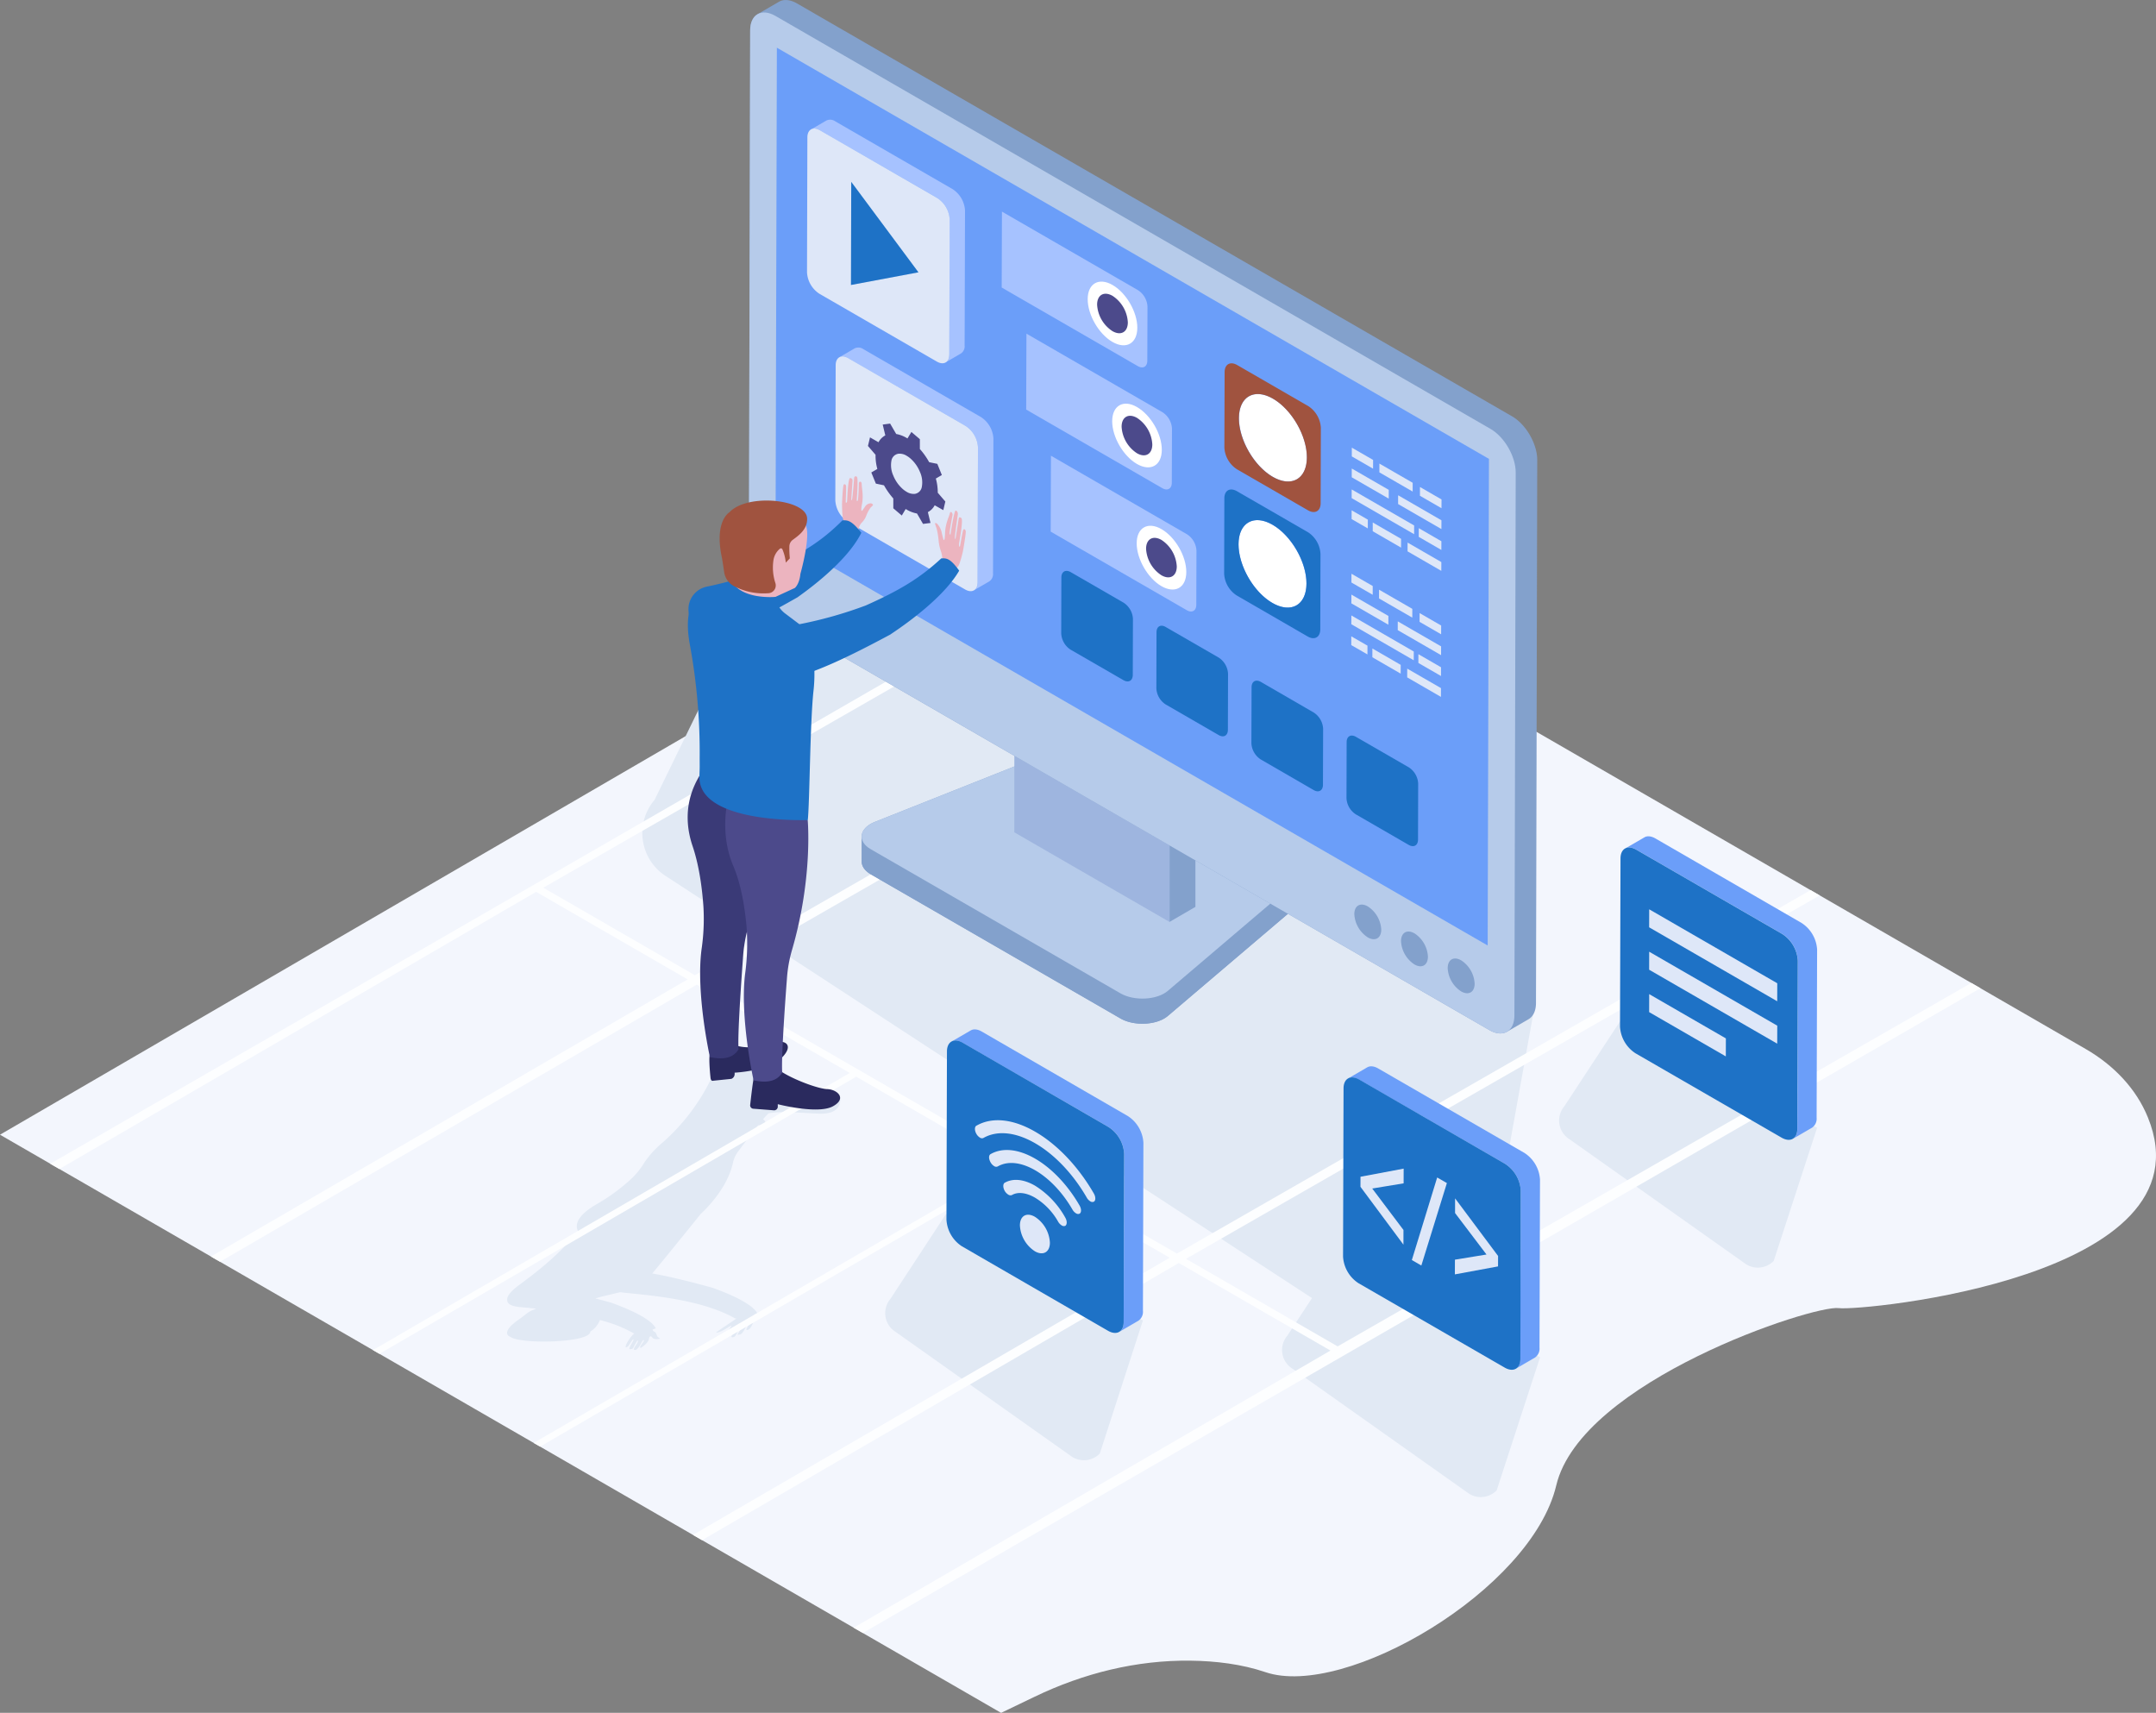 <svg id="图层_1" data-name="图层 1" xmlns="http://www.w3.org/2000/svg" viewBox="0 0 828.27 657.91"><rect x="0" y="0" width="828.27" height="657.91" fill="#808080" stroke="none"/><defs><style>.cls-1{fill:#f3f6fd;}.cls-2{fill:#e1e9f4;}.cls-3{fill:#fdfeff;}.cls-4{isolation:isolate;}.cls-5{fill:#83a1cc;}.cls-6{fill:#b6cbea;}.cls-7{fill:#9eb5df;}.cls-8{fill:#f9d5b4;}.cls-9{fill:#6b9ef9;}.cls-10{fill:#fff;}.cls-11{fill:#1e72c6;}.cls-12{fill:#a0533f;}.cls-13{fill:#a6c2ff;}.cls-14{fill:#4c4a8b;}.cls-15{fill:#dee7f8;}.cls-16{fill:#ecb4bf;}.cls-17{fill:#2a2a5e;}.cls-18{fill:#3a3a77;}</style></defs><title>未标题-12</title><path class="cls-1" d="M859.07,446.5c-4.52-11.17-13.29-20.11-23.7-26.16L461.65,204.55,33.92,453.15,418.49,675.21h.05L431.46,669c18.69-9,39.16-14.1,59.91-13.82,9.53.12,19.54,1.3,28.7,4.41,30.51,10.35,102.17-31.5,111.71-71.71s99.07-69.48,108.55-68.12C749,520.94,884.25,508.13,859.07,446.5Z" transform="translate(-33.92 -17.3)"/><path class="cls-2" d="M323.94,245.45l-38.55,79.08A19.65,19.65,0,0,0,290,354L574.85,540a19.74,19.74,0,0,0,24.65-3l23.37-129.84Z" transform="translate(-33.92 -17.3)"/><path class="cls-2" d="M656.32,409.57,634.9,442.22a8.47,8.47,0,0,0,2,12.69l67.81,48a8.5,8.5,0,0,0,10.62-1.29L732,450.49Z" transform="translate(-33.92 -17.3)"/><path class="cls-2" d="M549.89,497.7l-21.42,32.66a8.46,8.46,0,0,0,2,12.68l67.81,48a8.49,8.49,0,0,0,10.62-1.29l16.66-51.1Z" transform="translate(-33.92 -17.3)"/><path class="cls-2" d="M356.65,439.11c-4.66-1.21-24.52,1-24.52,1l.37-.39c.29-.31-.13-.56-.91-.55l-1.69-12.74c-.59-.07-22.42,4.59-22.76,5.19h0a78.19,78.19,0,0,1-18.73,24.59,36.85,36.85,0,0,0-6.93,7.61,28.92,28.92,0,0,1-5.48,6.67,72.73,72.73,0,0,1-12.5,9.14c-10.29,5.86-7.86,9.76-7.45,10.75-1.59,1.89-.75.93-2.51,2.84-3.62,3.83-8.17,8.84-19.86,17.42-4,2.91-5.2,4.89-4.87,6.21-.08,1.26,1.72,2.25,4.83,2.51,2,.18,4.09.38,6.05.6l0,.16a10.47,10.47,0,0,0-3.18,1.53c-1.32,1.05-2.82,2.16-2.82,2.16-8.31,5.67-3.68,7-3.68,7,4,2.92,30.86,2.3,30.69-2.05v0a9,9,0,0,0,3.69-4.42,52,52,0,0,1,13,5.1h.25c-2.46,2.08-4.77,7-2.34,4.87.36-.33,1.48-2.46,1.83-2.53.88-.09-2.38,3.86-1.16,3.76,1.55-.15.81-.18,2.79-3.33a.29.29,0,0,1,.1,0c.08,0,.13,0,.13.13.24.81-2.62,3.61-1.09,3.48h.12c1.13-.21,2.25-2.77,2.87-3.69l.2-.06c1.15-.19-2.4,3.06-.87,2.94.66-.55,2.71-1.84,3-3.43.15-.8.45-1,.61-1s.22,0,.21,0a4.61,4.61,0,0,1,.64.63c0,.28,1.52.74,2.83.22a6.17,6.17,0,0,0-.69-.42c-.4-.2-.69-1.14-.72-1.18s0-.59-.86-1.06a.89.89,0,0,1-.59-.81l1.2-.44c-2.42-4.92-17-9.72-16.89-9.78q-3.22-.9-6.28-1.69c2-.7,3.11-.85,9.52-2.41,5.61.87,29.73,1.81,44.13,10.09a3.54,3.54,0,0,1,.46,0c-.63.55.08,0-7.83,5.37,2.05.53,8-4.8,5.27-1.55-1.34,1.57-.83,2.54-1,3-.07.23.12.26.38.22l.08,0a1.45,1.45,0,0,0,.83-.47c1.93-4.22,1.46-2.29,2-3-1.09,2.31-2.25,3.86-1.13,3.64l.13,0a1.78,1.78,0,0,0,.89-.49c2.76-5,2.1-3.11,2.59-3.78-1.05,2.81-2.78,3.67-.76,3.21,1.45-.36,2.41-4.18,3.37-4.39h.14c-.54,1.67-1.76,2.9-.6,2.64,1.33-.38,1.84-2.52,2.47-3.45,0-.07.66-2,.2-2.24a.39.39,0,0,1-.14-.21l1.19-.43c-2.47-4.9-17-9.7-16.9-9.76-8.63-2.39-16.37-4.33-23.47-5.6.64-.67,18.15-22.18,18.59-22.85h0s10.23-8.89,12.5-20.05a11.27,11.27,0,0,1,2.17-4.3c1.85-2.51,4.84-6.49,7.4-9.69,2.16-.15,3.9-1,1.9-2.32a23.64,23.64,0,0,1,2.15-2.29c6-1.24,18,.42,21.36.1C357.77,444.45,356.65,439.11,356.65,439.11Z" transform="translate(-33.92 -17.3)"/><path class="cls-2" d="M397.38,483.55,376,516.21a8.48,8.48,0,0,0,2,12.69l67.81,48a8.52,8.52,0,0,0,10.63-1.3L473,524.48Z" transform="translate(-33.92 -17.3)"/><polygon class="cls-3" points="757.31 377.56 513.88 517.16 455.62 483.53 699.06 343.93 695.56 341.91 452.13 481.51 270.43 376.61 513.88 237.01 510.38 234.99 266.94 374.59 208.72 340.97 452.16 201.37 448.67 199.35 19.3 447.01 22.8 449.03 205.96 342.57 264.18 376.19 81.02 482.64 84.52 484.66 267.68 378.21 326.44 412.13 143.27 518.59 145.76 520.02 328.93 413.57 388.19 447.78 205.02 554.24 207.48 555.66 390.64 449.2 449.37 483.11 266.2 589.57 269.7 591.59 452.87 485.13 511.12 518.76 327.95 625.22 331.45 627.24 760.81 379.58 757.31 377.56"/><g class="cls-4"><path class="cls-5" d="M541.86,345.33V355a5,5,0,0,1-2.05,3.82l-57.26,48.71c-4.14,3.55-12.9,4-18.15,1l-95.95-55.38c-2.35-1.38-3.5-3.14-3.5-4.87l0-9.64c0-2.17,1.74-4.32,5.14-5.67l83.93-33.34c4.68-1.85,11-1.5,15.05.82l69.3,40c2.36,1.35,3.49,3.18,3.44,5C541.84,345.41,541.86,345.37,541.86,345.33Z" transform="translate(-33.92 -17.3)"/></g><g class="cls-4"><path class="cls-5" d="M541.87,345.32l0,9.66a5.08,5.08,0,0,1-2,3.84l-57.26,48.71c-4.15,3.55-12.88,4-18.14,1l-96-55.4c-2.34-1.37-3.5-3.12-3.5-4.88l.05-9.61c0,1.73,1.16,3.5,3.48,4.83l96,55.39c5.26,3.06,14,2.59,18.17-1l57.24-48.74A5,5,0,0,0,541.87,345.32Z" transform="translate(-33.92 -17.3)"/><path class="cls-6" d="M538.39,340.44c4,2.33,4.64,6,1.45,8.72l-57.26,48.72c-4.15,3.56-12.89,4-18.15,1l-96-55.4c-5.26-3-4.47-8.1,1.65-10.52L454,299.63c4.68-1.86,11-1.52,15.06.81Z" transform="translate(-33.92 -17.3)"/></g><g class="cls-4"><polygon class="cls-5" points="459.24 240.28 459.24 348.34 449.29 354.12 449.29 246.07 459.24 240.28"/><polygon class="cls-7" points="449.29 246.07 449.29 354.12 389.68 319.71 389.68 211.65 449.29 246.07"/><polygon class="cls-8" points="454.26 238.18 444.31 243.96 384.71 209.55 394.66 203.77 454.26 238.18"/></g><g class="cls-4"><path class="cls-5" d="M624.48,194,624,402.52c0,3.08-1.09,5.23-2.83,6.25L613,413.52c-1.79,1.1-4.27,1-7-.61L331.27,254.32c-5.34-3.11-9.69-10.63-9.67-16.79L322.11,29c0-3.24,1.21-5.48,3.15-6.4a1.68,1.68,0,0,0-.33.16l8.28-4.8c1.78-1,4.21-.88,6.91.67l274.7,158.59C620.18,180.32,624.5,187.83,624.48,194Z" transform="translate(-33.92 -17.3)"/><path class="cls-6" d="M616.21,198.82l-.5,208.52c0,6.17-4.38,8.67-9.73,5.58L331.27,254.31c-5.34-3.11-9.69-10.63-9.66-16.77L322.11,29c0-6.17,4.38-8.67,9.72-5.58L606.54,182.05C611.89,185.13,616.23,192.65,616.21,198.82Z" transform="translate(-33.92 -17.3)"/><path class="cls-5" d="M595.27,386.18c-2.85-1.65-5.18-.33-5.19,3a11.34,11.34,0,0,0,5.16,8.92c2.86,1.65,5.18.33,5.19-2.95A11.35,11.35,0,0,0,595.27,386.18Z" transform="translate(-33.92 -17.3)"/><path class="cls-5" d="M577.34,375.82c-2.86-1.65-5.18-.32-5.19,3a11.38,11.38,0,0,0,5.15,8.93c2.86,1.65,5.18.32,5.19-3A11.38,11.38,0,0,0,577.34,375.82Z" transform="translate(-33.92 -17.3)"/><path class="cls-5" d="M559.4,365.47c-2.86-1.65-5.18-.33-5.19,2.95a11.35,11.35,0,0,0,5.16,8.93c2.85,1.65,5.18.33,5.19-3A11.35,11.35,0,0,0,559.4,365.47Z" transform="translate(-33.92 -17.3)"/><polygon class="cls-9" points="298.45 18.32 297.95 205.22 571.52 363.17 572.01 176.26 298.45 18.32"/></g><path class="cls-10" d="M523,170.45c7.21,4.17,13,14.26,13,22.55s-5.89,11.62-13.1,7.46-13-14.25-13-22.54S515.74,166.29,523,170.45Z" transform="translate(-33.92 -17.3)"/><path class="cls-10" d="M522.81,218.88c7.22,4.17,13,14.26,13,22.55s-5.89,11.62-13.1,7.46-13-14.25-13-22.54S515.6,214.72,522.81,218.88Z" transform="translate(-33.92 -17.3)"/><path class="cls-11" d="M536.41,221.73a10.6,10.6,0,0,1,4.8,8.33L541.13,259c0,3.07-2.19,4.31-4.84,2.78L509,246a10.6,10.6,0,0,1-4.8-8.35l.08-28.91c0-3.07,2.16-4.3,4.84-2.76Zm-13.68,27.16c7.21,4.16,13.07.82,13.1-7.46s-5.8-18.38-13-22.55-13.07-.82-13.09,7.47,5.8,18.38,13,22.54" transform="translate(-33.92 -17.3)"/><path class="cls-12" d="M536.54,173.3a10.61,10.61,0,0,1,4.81,8.33l-.08,28.93c0,3.05-2.19,4.29-4.84,2.76L509.1,197.54a10.6,10.6,0,0,1-4.81-8.33l.09-28.93c0-3.07,2.16-4.3,4.83-2.76Zm-13.67,27.16c7.21,4.16,13.07.82,13.1-7.46s-5.81-18.38-13-22.55-13.07-.82-13.1,7.47,5.8,18.38,13,22.54" transform="translate(-33.92 -17.3)"/><path class="cls-13" d="M493.57,228.82l-.07,20.79c0,2.31-1.66,3.23-3.67,2.07L437.56,221.5l.1-29.16,52.27,30.18A8,8,0,0,1,493.57,228.82Z" transform="translate(-33.92 -17.3)"/><path class="cls-10" d="M489.66,237c0,6.06-4.32,8.47-9.56,5.44S470.6,232,470.6,226s4.29-8.5,9.56-5.44S489.66,230.93,489.66,237Z" transform="translate(-33.92 -17.3)"/><path class="cls-14" d="M480.15,224.71A13,13,0,0,1,486,234.87c0,3.75-2.66,5.26-5.9,3.39a13,13,0,0,1-5.89-10.2C474.23,224.33,476.88,222.82,480.15,224.71Z" transform="translate(-33.92 -17.3)"/><path class="cls-13" d="M484.16,181.94l-.07,20.79c0,2.31-1.66,3.23-3.67,2.07l-52.27-30.18.1-29.16,52.27,30.18A8,8,0,0,1,484.16,181.94Z" transform="translate(-33.92 -17.3)"/><path class="cls-10" d="M480.25,190.07c0,6.05-4.32,8.47-9.56,5.44s-9.5-10.38-9.5-16.4,4.29-8.51,9.56-5.44S480.25,184,480.25,190.07Z" transform="translate(-33.92 -17.3)"/><path class="cls-14" d="M470.74,177.82A13,13,0,0,1,476.6,188c0,3.75-2.66,5.26-5.9,3.39a13,13,0,0,1-5.89-10.2C464.82,177.45,467.47,175.94,470.74,177.82Z" transform="translate(-33.92 -17.3)"/><path class="cls-13" d="M474.75,135.05l-.07,20.79c0,2.32-1.66,3.24-3.67,2.08l-52.27-30.18.1-29.16,52.27,30.18A8,8,0,0,1,474.75,135.05Z" transform="translate(-33.92 -17.3)"/><path class="cls-10" d="M470.84,143.18c0,6.06-4.32,8.48-9.56,5.45s-9.5-10.38-9.5-16.4,4.29-8.51,9.57-5.45S470.84,137.16,470.84,143.18Z" transform="translate(-33.92 -17.3)"/><path class="cls-14" d="M461.33,130.94a13,13,0,0,1,5.87,10.17c0,3.75-2.67,5.26-5.91,3.38a12.94,12.94,0,0,1-5.89-10.19C455.41,130.57,458.06,129.06,461.33,130.94Z" transform="translate(-33.92 -17.3)"/><path class="cls-11" d="M502.1,269.88a7.91,7.91,0,0,1,3.6,6.2l-.06,21.52c0,2.27-1.62,3.19-3.62,2l-20.29-11.72a7.85,7.85,0,0,1-3.57-6.19l.06-21.52c0-2.27,1.62-3.19,3.59-2Z" transform="translate(-33.92 -17.3)"/><path class="cls-11" d="M465.58,248.8a7.89,7.89,0,0,1,3.58,6.18l-.06,21.52c0,2.27-1.62,3.19-3.6,2.05l-20.31-11.72a7.92,7.92,0,0,1-3.58-6.19l.06-21.52c0-2.27,1.62-3.19,3.6-2.05Z" transform="translate(-33.92 -17.3)"/><polygon class="cls-15" points="527.5 176.66 527.49 180.03 519.32 175.31 519.33 171.95 527.5 176.66"/><polygon class="cls-15" points="533.52 188.16 533.51 191.53 519.3 183.33 519.31 179.96 533.52 188.16"/><polygon class="cls-15" points="553.74 207.89 553.73 211.24 545.04 206.22 545.05 202.87 553.74 207.89"/><polygon class="cls-15" points="525.48 199.6 525.47 202.97 519.25 199.38 519.26 196.01 525.48 199.6"/><g class="cls-4"><polygon class="cls-15" points="538.25 206.97 538.24 210.34 527.36 204.06 527.37 200.69 538.25 206.97"/><polygon class="cls-15" points="543.27 201.84 543.26 205.19 519.27 191.34 519.28 188 543.27 201.84"/><polygon class="cls-15" points="553.76 199.85 553.75 203.22 537.11 193.61 537.12 190.24 553.76 199.85"/></g><polygon class="cls-15" points="542.71 185.44 542.7 188.81 529.92 181.44 529.93 178.07 542.71 185.44"/><polygon class="cls-15" points="553.79 191.84 553.78 195.21 545.5 190.43 545.51 187.06 553.79 191.84"/><polygon class="cls-15" points="553.72 215.9 553.71 219.27 540.74 211.78 540.75 208.41 553.72 215.9"/><polygon class="cls-15" points="533.38 236.59 533.37 239.96 519.16 231.76 519.17 228.39 533.38 236.59"/><polygon class="cls-15" points="527.36 225.09 527.35 228.46 519.18 223.75 519.19 220.38 527.36 225.09"/><polygon class="cls-15" points="525.34 248 525.33 251.37 519.12 247.79 519.12 244.42 525.34 248"/><polygon class="cls-15" points="538.11 255.38 538.1 258.75 527.22 252.46 527.23 249.09 538.11 255.38"/><polygon class="cls-15" points="543.13 250.25 543.12 253.62 519.14 239.77 519.15 236.4 543.13 250.25"/><polygon class="cls-15" points="542.57 233.87 542.56 237.24 529.78 229.87 529.79 226.5 542.57 233.87"/><polygon class="cls-15" points="553.65 240.27 553.64 243.64 545.36 238.86 545.37 235.49 553.65 240.27"/><polygon class="cls-15" points="553.58 264.31 553.57 267.68 540.6 260.19 540.61 256.82 553.58 264.31"/><polygon class="cls-15" points="553.6 256.3 553.59 259.66 544.9 254.65 544.91 251.28 553.6 256.3"/><polygon class="cls-15" points="553.63 248.28 553.62 251.65 536.97 242.04 536.98 238.67 553.63 248.28"/><path class="cls-11" d="M538.64,291a7.89,7.89,0,0,1,3.58,6.19l-.06,21.51c0,2.28-1.62,3.2-3.6,2.05L518.25,309a7.9,7.9,0,0,1-3.58-6.19l.07-21.52c0-2.27,1.61-3.19,3.59-2.05Z" transform="translate(-33.92 -17.3)"/><path class="cls-11" d="M575.17,312.06a7.89,7.89,0,0,1,3.57,6.19l-.06,21.52c0,2.27-1.62,3.19-3.6,2.05l-20.31-11.73a7.87,7.87,0,0,1-3.57-6.19l.06-21.52c0-2.27,1.62-3.19,3.59-2.05Z" transform="translate(-33.92 -17.3)"/><g class="cls-4"><path class="cls-13" d="M404.65,98.17,404.5,150a3.33,3.33,0,0,1-1.39,3.06l-5.92,3.45a3.35,3.35,0,0,0,1.38-3.06l.15-51.84A10.49,10.49,0,0,0,394,93.36l-45.12-26a3.36,3.36,0,0,0-3.39-.34l5.93-3.44a3.38,3.38,0,0,1,3.39.33l45.11,26.06A10.49,10.49,0,0,1,404.65,98.17Z" transform="translate(-33.92 -17.3)"/><path class="cls-15" d="M394,93.37a10.47,10.47,0,0,1,4.76,8.25l-.15,51.84c0,3-2.15,4.25-4.79,2.72l-45.12-26.05a10.48,10.48,0,0,1-4.75-8.23l.14-51.84c0-3,2.16-4.26,4.79-2.74Z" transform="translate(-33.92 -17.3)"/><polygon class="cls-11" points="327.02 69.84 352.85 104.6 326.91 109.47 327.02 69.84"/></g><g class="cls-4"><path class="cls-13" d="M415.56,185.7l-.15,51.84A3.35,3.35,0,0,1,414,240.6l-5.93,3.45a3.32,3.32,0,0,0,1.38-3.06l.16-51.84a10.49,10.49,0,0,0-4.76-8.26l-45.12-26a3.35,3.35,0,0,0-3.4-.34l5.94-3.45a3.37,3.37,0,0,1,3.38.34l45.12,26.06A10.49,10.49,0,0,1,415.56,185.7Z" transform="translate(-33.92 -17.3)"/><path class="cls-15" d="M404.86,180.89a10.49,10.49,0,0,1,4.77,8.25L409.48,241c0,3-2.15,4.24-4.79,2.72l-45.12-26.05a10.48,10.48,0,0,1-4.75-8.23l.14-51.85c0-3,2.16-4.25,4.79-2.74Z" transform="translate(-33.92 -17.3)"/></g><path class="cls-14" d="M394.18,206.56l2.91,3.39-.78,3.3L393,211.38a6.21,6.21,0,0,1-2.62,2.63l1,4.16-2.86.37-2.32-4a12,12,0,0,1-4-1.52l-.35-.2-1.49,2.5-3.26-2.78v-3.77a29.08,29.08,0,0,1-3.58-5.06l-3.12-.65-1.75-4.28,2.32-1.35a19.15,19.15,0,0,1-.69-5.44l-2.92-3.39.79-3.3,3.27,1.87a6.13,6.13,0,0,1,2.61-2.63l-1-4.16,2.85-.38,2.33,4a12.06,12.06,0,0,1,4,1.51l.33.2,1.51-2.49,3.25,2.77v3.78a27.7,27.7,0,0,1,3.58,5.06l3.13.64,1.74,4.29-2.31,1.35A19.85,19.85,0,0,1,394.18,206.56Zm-6.11-2.31a9.6,9.6,0,0,0-.72-5.64,13.85,13.85,0,0,0-3.72-5.25,9.5,9.5,0,0,0-1.41-1,5.06,5.06,0,0,0-3.14-.78,3.24,3.24,0,0,0-2.71,2.73,9.64,9.64,0,0,0,.72,5.65,13.82,13.82,0,0,0,3.72,5.25,9.4,9.4,0,0,0,1.41,1,5.11,5.11,0,0,0,3.14.79,3.23,3.23,0,0,0,2.71-2.74" transform="translate(-33.92 -17.3)"/><path class="cls-16" d="M362.72,200.27c-.32-.07-.62.2-.66.61-.14,1.81-.6,7.68-.79,8.19-.1.3-.18.37-.24.36s-.08-.11-.08-.11c0-.3.37-5.93.45-6.83s.1-1.33-.82-1.58-1.15,8.15-1.24,8.92c-.09.49-.25.6-.37.57a.19.19,0,0,1-.14-.13c-.05-.12.23-5.53.14-6.26-.07-.42-.26-.65-.48-.7a.5.5,0,0,0-.44.15c-.35.31-.66,7.32-.65,7.47s0,5,.56,6.19.5,4.72.5,4.9l5,1.26c.08-2.44.45-4.23,1.64-5.35a7.37,7.37,0,0,0,1.65-2.64,13.58,13.58,0,0,1,1.6-3,8,8,0,0,0,1-1.06,1.28,1.28,0,0,0-.78-.59,2.61,2.61,0,0,0-2.25,1.15c-.2.36-1.08,1.55-1.12,1.61s-.13.14-.24.11-.32-.48.08-2.46c.7-3.29-.1-6.48-.08-7.72,0-.6-.18-.86-.41-1l-.06,0c-.32-.07-.61.19-.63.59,0,1.51-.2,5.9-.37,6.47-.08.32-.18.38-.27.36a.37.37,0,0,1-.17-.14c0-.37.54-7.43.2-8.82a.68.68,0,0,0-.39-.51Z" transform="translate(-33.92 -17.3)"/><path class="cls-11" d="M311.83,261c8.31-3.22,17.8-8.18,28.57-14.33,0-.13,18.31-12.31,24.42-24.73-3.85-4.86-5.28-4.86-7.27-4.76-8,8.07-15.65,12.68-27.49,18.24-3,1.38-13.87,5-24.58,7.21a8.84,8.84,0,0,0-7.06,8.13C298,258,305.39,263.51,311.83,261Z" transform="translate(-33.92 -17.3)"/><path class="cls-17" d="M334,423.84c-5.13,4.9-17.85,5.48-17.85,5.48v.58a2,2,0,0,1-1.26,1.8l-6.92.71c-.68.19-1-.32-1.09-1.1-.36-3.47-.62-7.73-.29-8.89.45-1.48,3.47,3.55,10.17-3.51,5.38,1.65,12.47-.16,15.5-1.16C335.59,416.66,339.13,418.91,334,423.84Z" transform="translate(-33.92 -17.3)"/><path class="cls-18" d="M321.32,373.56a53,53,0,0,0-1.9,10.79c-.78,10.5-2.19,31-1.77,36-2.1,3.54-6.09,4-11,3,0,0-5.44-24.32-3.22-41.36a80.3,80.3,0,0,0,.71-16.68c-.48-6.77-1.61-15.46-4.12-22.93-5-14.69,1.19-24.45,2.54-27l24.87,7.92S329.5,345.57,321.32,373.56Z" transform="translate(-33.92 -17.3)"/><path class="cls-17" d="M353.72,442.33c-5.89,3-21-.9-21-.9v1a1.39,1.39,0,0,1-1.45,1.35l-7.92-.61a1.3,1.3,0,0,1-1.23-1.49c.33-3,1.13-9.91,1.52-10.95.51-1.28,2.8,2.78,10.47-1.8,4.89,3.16,14.1,6.57,17.55,6.7C355.52,435.73,359.58,439.27,353.72,442.33Z" transform="translate(-33.92 -17.3)"/><path class="cls-14" d="M338.1,382.49a51.67,51.67,0,0,0-1.87,10.79c-.81,10.5-2.22,31.05-1.8,36-2.1,3.55-6.09,4-11,3,0,0-5.31-23.77-3.28-40.77a85.9,85.9,0,0,0,.58-18.2c-.65-7.12-2-16.14-5.09-23.35-5.83-13.79-1.93-27.77-.55-30.25l29.12,12.53S346.31,354.53,338.1,382.49Z" transform="translate(-33.92 -17.3)"/><path class="cls-16" d="M310.88,249.2a16.77,16.77,0,0,0,3.7-10.65L319,226.81s20.13-10.64,23.65-8.65c3.72,2.11-1.24,19.56-1.24,19.56-.37,4-2.13,5.42-2.13,5.42l-8.69,4-2.43,6.62S306.91,253.79,310.88,249.2Z" transform="translate(-33.92 -17.3)"/><path class="cls-11" d="M345.9,266.13a18.39,18.39,0,0,0-2.09-6.31,10.41,10.41,0,0,0-2.25-2.34l-6-4.53a9.75,9.75,0,0,1-3.8-6.37s-14.18,1.28-17.15-7.15l-1.31,3.15c-3.78-.44-18.5-.78-14.4,22.12a227.67,227.67,0,0,1,3.81,43.63c0,4.78.06,2.41-.1,7.12-.62,18.4,41.64,16.84,41.64,16.84.72-6.84.85-36.92,2.16-49.35A57.39,57.39,0,0,0,345.9,266.13Z" transform="translate(-33.92 -17.3)"/><path class="cls-16" d="M401.45,213.6a1.46,1.46,0,0,1,.45,1.23c-.28,1.94-1.19,8.22-1.14,8.91,0,.4.09.54.14.58s.09,0,.09,0c.05-.32,1-6.27,1.14-7.24s.21-1.42,1.09-.8-.81,9.21-.9,10.07c0,.57.09.83.2.92a.11.11,0,0,0,.16,0c.07-.07,1-5.73,1.28-6.37.16-.36.38-.41.58-.25a1.28,1.28,0,0,1,.37.57c.24.63-1.07,7.92-1.11,8.06s-1.15,5-1.89,5.64-1.51,4.23-1.55,4.41l-4.72-3.45a12.49,12.49,0,0,0-.26-6.88,16.57,16.57,0,0,1-.88-4.19,31.65,31.65,0,0,0-.75-4.51c-.39-1-.65-1.95-.67-2a.76.76,0,0,1,.84.15,7.24,7.24,0,0,1,1.75,3.28c.09.54.61,2.55.64,2.66a.77.77,0,0,0,.19.33c.16.13.39-.17.48-2.52.12-3.94,1.55-6.37,1.81-7.62.12-.61.35-.68.58-.56l.06,0a1.32,1.32,0,0,1,.42,1.18c-.3,1.54-1.14,6.08-1.11,6.8,0,.39.07.55.15.61a.17.17,0,0,0,.18,0c.06-.39,1.19-7.92,1.81-9,.13-.23.3-.25.46-.15A.41.41,0,0,1,401.45,213.6Z" transform="translate(-33.92 -17.3)"/><path class="cls-11" d="M346.24,275.19C354.81,272,364.7,267.07,376,261c0-.12,19.3-12.19,26.41-24.5-3.46-4.82-4.89-4.82-6.88-4.72-8.63,8-16.67,12.56-29,18.08A159,159,0,0,1,341.37,257a9.76,9.76,0,0,0-7.71,8.06A9.38,9.38,0,0,0,346.24,275.19Z" transform="translate(-33.92 -17.3)"/><path class="cls-12" d="M314.15,214.07c6.92-7.41,29.52-5,29.84,2.31.18,4.21-3.2,6.58-5.52,8.28a3.18,3.18,0,0,0-1.3,2.44,36.16,36.16,0,0,0,.18,4.66l-1.55,1.66a17.37,17.37,0,0,0-1.33-5.18.62.62,0,0,0-.94-.17,7.15,7.15,0,0,0-2.48,4.45,19.14,19.14,0,0,0,.72,8.65,3,3,0,0,1-2.85,4,24.24,24.24,0,0,1-12.62-2.53,7.28,7.28,0,0,1-4.17-5.53c-.37-2.6-.83-5.41-.83-5.41C308.15,217.45,314.15,214.07,314.15,214.07Z" transform="translate(-33.92 -17.3)"/><path class="cls-9" d="M732,382.06l-.19,64.56a4.18,4.18,0,0,1-1.74,3.82l-7.37,4.29c1.07-.63,1.72-2,1.72-3.81l.18-64.56a13.07,13.07,0,0,0-5.92-10.29l-56.19-32.43c-1.65-1-3.14-1-4.23-.42l7.4-4.29c1.06-.63,2.57-.52,4.21.42L726,371.8A13.07,13.07,0,0,1,732,382.06Z" transform="translate(-33.92 -17.3)"/><path class="cls-11" d="M718.64,376.08a13.07,13.07,0,0,1,5.94,10.27l-.19,64.57c0,3.76-2.68,5.28-6,3.38l-56.19-32.44a13.06,13.06,0,0,1-5.92-10.25l.19-64.56c0-3.78,2.68-5.3,6-3.41Z" transform="translate(-33.92 -17.3)"/><polygon class="cls-15" points="663.03 398.86 663.01 405.77 633.55 388.76 633.57 381.85 663.03 398.86"/><polygon class="cls-15" points="682.77 393.97 682.75 400.88 633.55 372.48 633.57 365.56 682.77 393.97"/><polygon class="cls-15" points="682.77 377.68 682.75 384.59 633.55 356.19 633.57 349.27 682.77 377.68"/><path class="cls-9" d="M625.54,470.38l-.19,64.56a4.17,4.17,0,0,1-1.74,3.81l-7.37,4.3c1.06-.63,1.71-1.95,1.71-3.82l.19-64.56a13.07,13.07,0,0,0-5.93-10.29L556,432c-1.65-1-3.14-1-4.23-.42l7.39-4.3c1.07-.63,2.58-.52,4.21.42l56.19,32.45A13.1,13.1,0,0,1,625.54,470.38Z" transform="translate(-33.92 -17.3)"/><path class="cls-11" d="M612.21,464.39a13.08,13.08,0,0,1,5.94,10.28L618,539.23c0,3.77-2.68,5.29-6,3.39L555.8,510.18a13.08,13.08,0,0,1-5.92-10.25l.19-64.57c0-3.78,2.68-5.3,6-3.41Z" transform="translate(-33.92 -17.3)"/><polygon class="cls-15" points="522.65 455.86 539.16 478.08 539.17 472.44 527.17 456.52 539.23 454.53 539.24 448.88 522.66 452 522.65 455.86"/><polygon class="cls-15" points="542.39 483.99 546.04 486.1 555.85 454.43 552.12 452.28 542.39 483.99"/><polygon class="cls-15" points="559 460.3 558.99 465.94 571.07 481.87 558.94 483.85 558.92 489.5 575.5 486.44 575.52 482.43 559 460.3"/><path class="cls-9" d="M473.18,456.23,473,520.79a4.15,4.15,0,0,1-1.74,3.81l-7.38,4.3c1.07-.63,1.72-1.95,1.72-3.81l.19-64.57a13,13,0,0,0-5.93-10.28l-56.18-32.43c-1.66-1-3.14-1.05-4.23-.42l7.39-4.29c1.07-.63,2.58-.53,4.21.41L467.23,446A13.1,13.1,0,0,1,473.18,456.23Z" transform="translate(-33.92 -17.3)"/><path class="cls-11" d="M459.85,450.25a13.06,13.06,0,0,1,5.93,10.27l-.18,64.56c0,3.77-2.68,5.29-6,3.39L403.44,496a13.05,13.05,0,0,1-5.92-10.25l.19-64.56c0-3.78,2.68-5.31,6-3.41Z" transform="translate(-33.92 -17.3)"/><g class="cls-4"><path class="cls-15" d="M431.55,472.73A33.58,33.58,0,0,1,443.17,485c.73,1.26.73,2.68,0,3.15a1.44,1.44,0,0,1-1.37-.16,3.94,3.94,0,0,1-1.37-1.43,25.37,25.37,0,0,0-8.88-9.22c-3.26-1.88-6.52-2.4-8.9-1a1.5,1.5,0,0,1-1.36-.16,4.18,4.18,0,0,1-1.38-1.42c-.74-1.32-.73-2.74,0-3.16C423.05,469.83,427.14,470.19,431.55,472.73Z" transform="translate(-33.92 -17.3)"/><path class="cls-15" d="M431.58,462.34c6.19,3.57,12.37,9.86,17.07,18,.76,1.33.76,2.7,0,3.15a1.4,1.4,0,0,1-1.36-.15,3.83,3.83,0,0,1-1.35-1.41c-3.95-6.85-9.16-12.13-14.36-15.13s-10.41-3.73-14.36-1.46a1.39,1.39,0,0,1-1.39-.13,3.91,3.91,0,0,1-1.36-1.45c-.77-1.34-.77-2.71,0-3.15C419.2,457.91,425.4,458.77,431.58,462.34Z" transform="translate(-33.92 -17.3)"/><path class="cls-15" d="M431.61,452c8.17,4.72,16.34,13,22.55,23.77.73,1.26.72,2.68,0,3.1a1.39,1.39,0,0,1-1.39-.13,3.83,3.83,0,0,1-1.36-1.45c-5.45-9.42-12.62-16.7-19.8-20.85s-14.37-5.16-19.86-2.05a1.31,1.31,0,0,1-1.36-.12,3.91,3.91,0,0,1-1.38-1.46c-.73-1.27-.73-2.69,0-3.11C415.25,446.11,423.43,447.25,431.61,452Z" transform="translate(-33.92 -17.3)"/></g><path class="cls-15" d="M431.51,484.69a12.6,12.6,0,0,1,5.75,9.94c0,3.64-2.61,5.12-5.78,3.29a12.61,12.61,0,0,1-5.74-9.93C425.75,484.29,428.31,482.84,431.51,484.69Z" transform="translate(-33.92 -17.3)"/></svg>